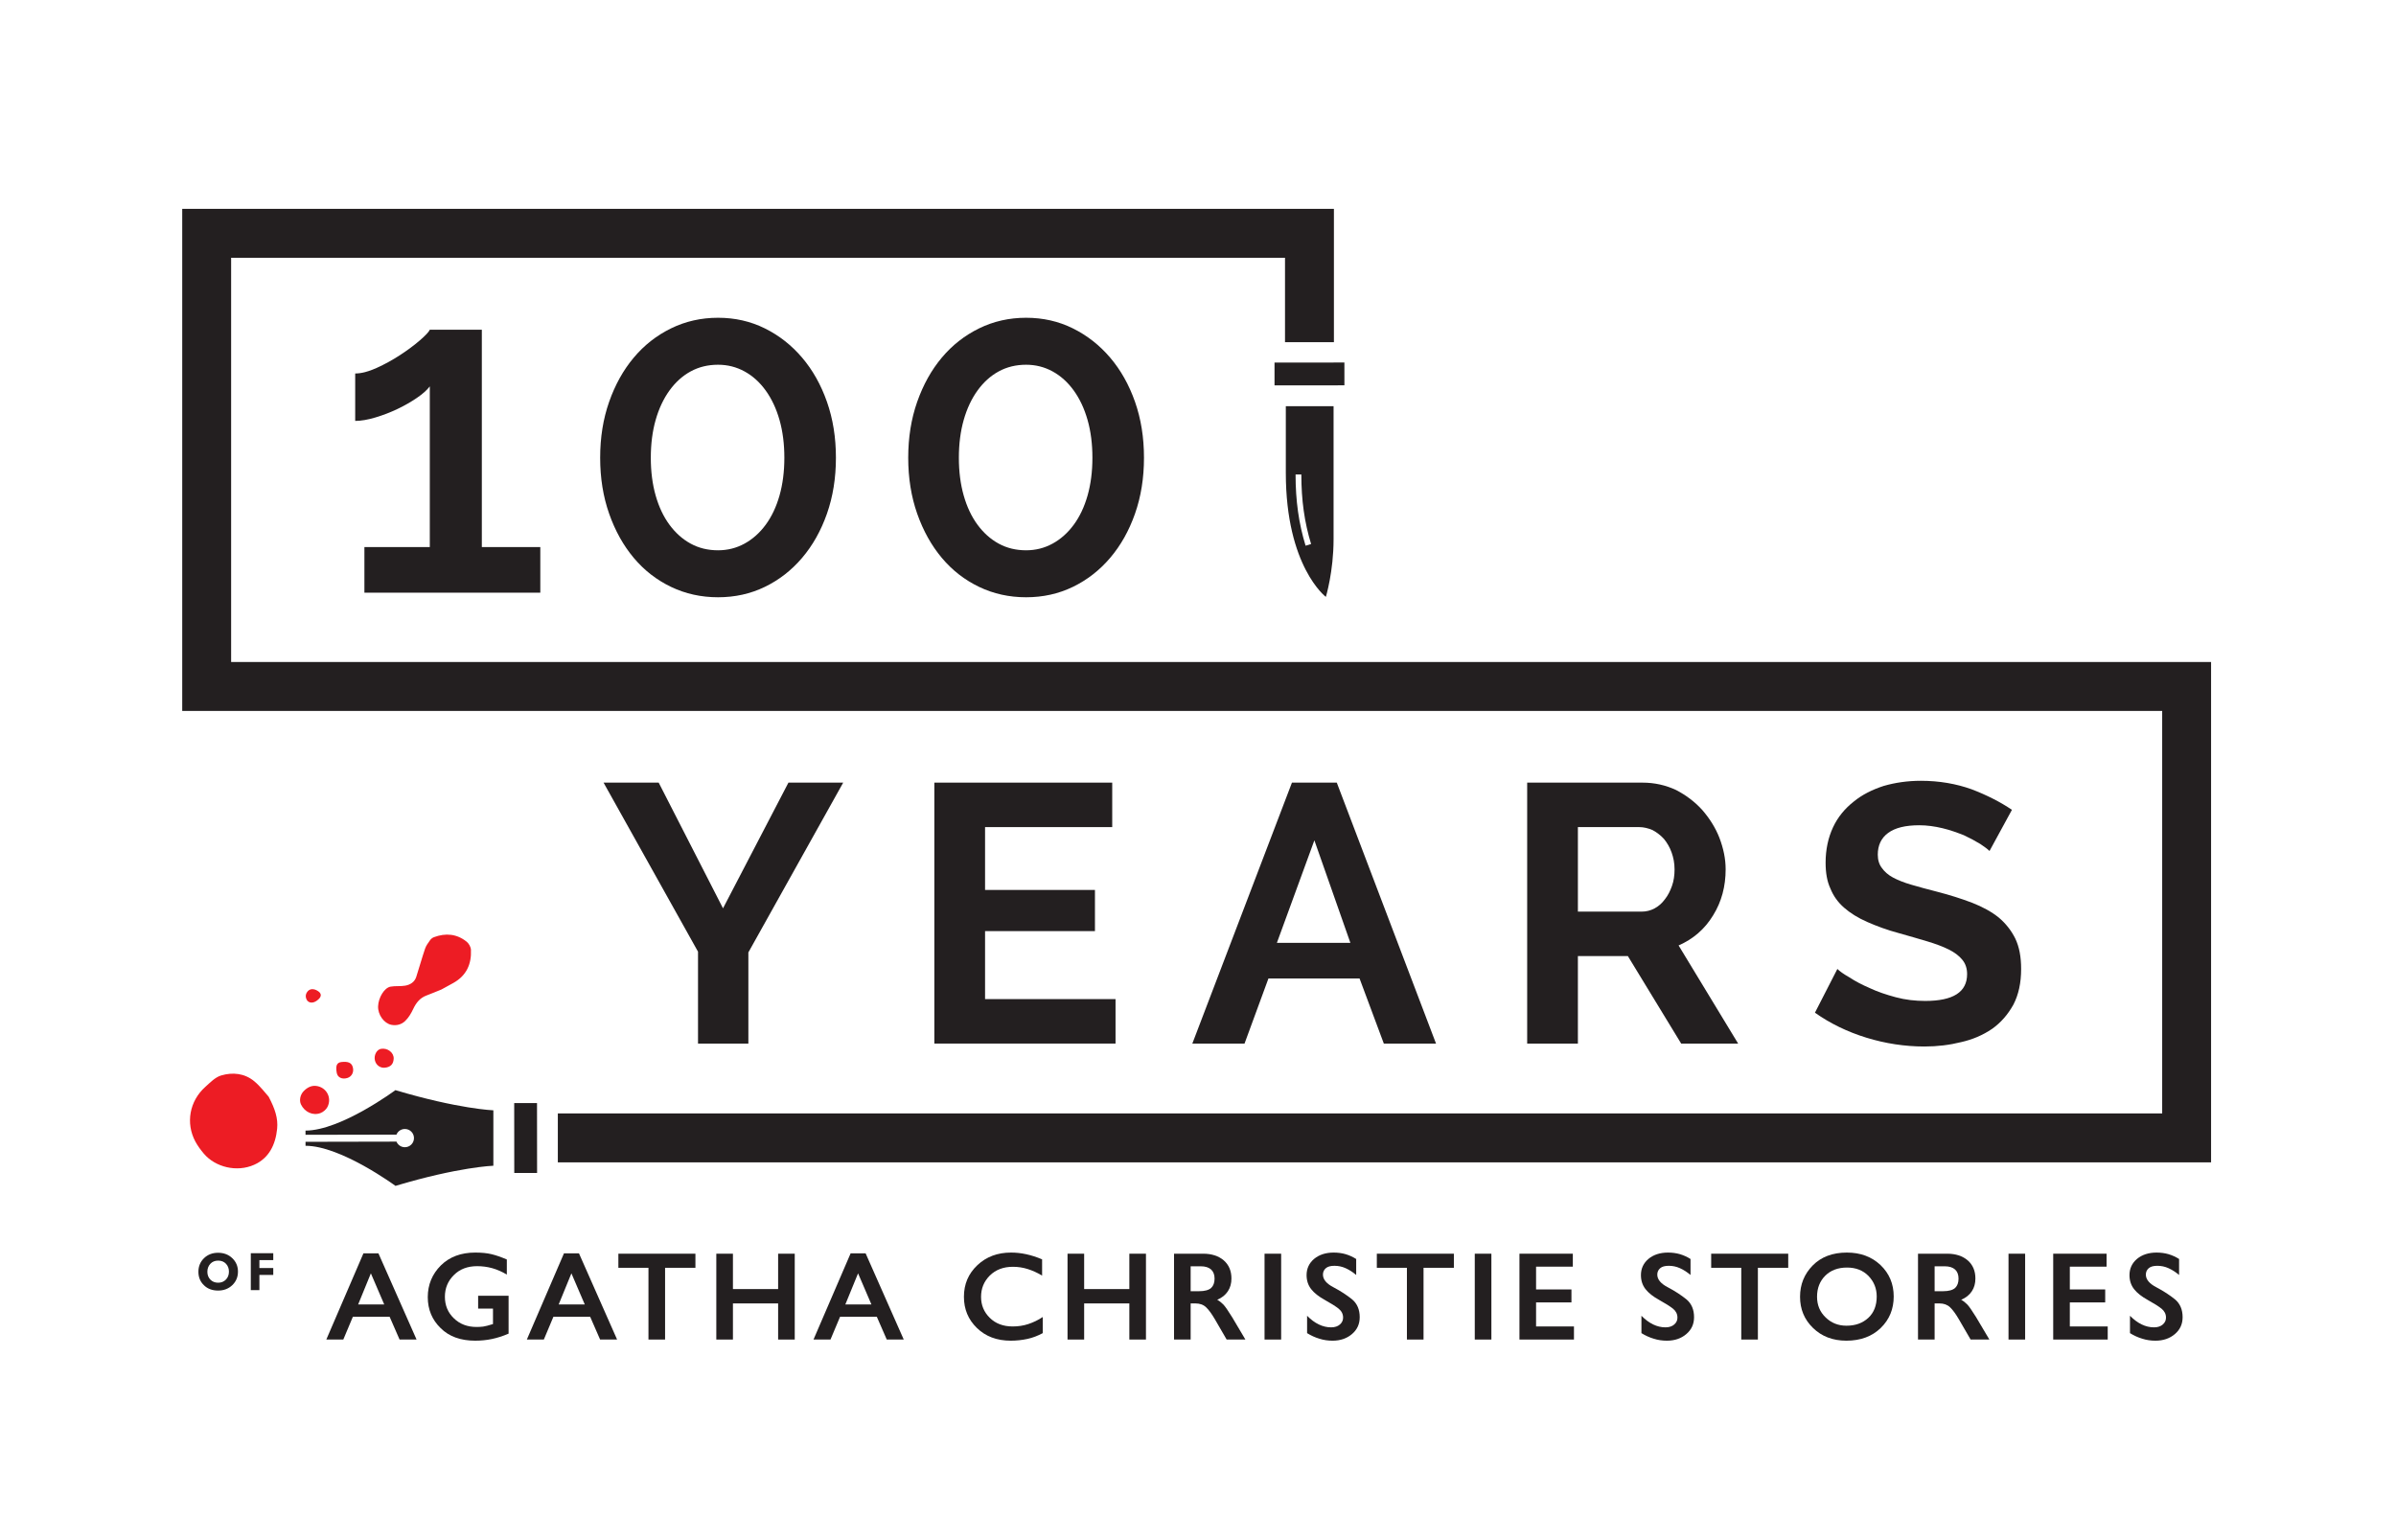 <?xml version="1.0" encoding="UTF-8" standalone="no"?><!DOCTYPE svg PUBLIC "-//W3C//DTD SVG 1.1//EN" "http://www.w3.org/Graphics/SVG/1.1/DTD/svg11.dtd"><svg viewBox="0 0 420 270" version="1.1" xmlns="http://www.w3.org/2000/svg" xmlns:xlink="http://www.w3.org/1999/xlink" xml:space="preserve" xmlns:serif="http://www.serif.com/" style="fill-rule:evenodd;clip-rule:evenodd;stroke-linejoin:round;stroke-miterlimit:2;"><rect id="Artboard1" x="0" y="0" width="420" height="270" style="fill:none;"/><g id="Artboard11" serif:id="Artboard1"><g><path d="M55.865,175.152c0.502,-0.48 0.495,-0.981 -0.075,-1.371c-0.809,-0.557 -1.562,-0.479 -1.979,0.168c-0.32,0.5 -0.263,1.021 0.077,1.503c0.495,0.504 1.255,0.394 1.977,-0.3Zm3.987,11.03c-0.823,0.096 -1.052,0.651 -0.821,1.907c0.147,0.807 0.939,1.178 1.868,0.889c0.781,-0.243 1.186,-1.056 0.94,-1.906c-0.215,-0.761 -0.806,-1.021 -1.987,-0.89Zm5.86,-0.324c0.184,0.863 0.939,1.419 1.788,1.318c0.973,-0.116 1.455,-0.619 1.508,-1.562c0.066,-1.067 -1.067,-1.952 -2.23,-1.742c-0.739,0.133 -1.26,1.099 -1.066,1.986Zm-9.53,9.27c0.481,-0.181 0.986,-0.61 1.218,-1.062c0.829,-1.627 -0.181,-3.473 -1.973,-3.693c-0.881,-0.107 -1.61,0.305 -2.209,0.928c-0.609,0.634 -0.787,1.619 -0.462,2.31c0.63,1.33 2.08,2.026 3.426,1.517Zm23.314,-22.824c2.262,-1.268 3.172,-3.286 3.058,-5.787c-0.018,-0.496 -0.367,-1.126 -0.769,-1.44c-1.719,-1.377 -3.668,-1.538 -5.706,-0.787c-0.264,0.095 -0.524,0.299 -0.686,0.526c-0.331,0.468 -0.695,0.946 -0.876,1.48c-0.563,1.643 -1.019,3.325 -1.557,4.978c-0.295,0.901 -1.063,1.367 -1.931,1.518c-0.841,0.152 -1.734,0.02 -2.579,0.176c-1.091,0.204 -2.121,1.93 -2.174,3.448c-0.048,1.492 1.048,2.983 2.315,3.241c0.928,0.189 1.787,-0.064 2.405,-0.646c0.609,-0.571 1.068,-1.351 1.43,-2.116c0.516,-1.094 1.182,-1.953 2.346,-2.383c0.812,-0.3 1.61,-0.647 2.598,-1.042c0.599,-0.327 1.365,-0.741 2.126,-1.166Zm-32.405,19.955c1.14,2.162 1.669,3.831 1.488,5.628c-0.283,2.769 -1.404,5.146 -4.039,6.314c-3.047,1.35 -6.801,0.41 -8.807,-1.954c-0.561,-0.661 -1.09,-1.378 -1.502,-2.147c-1.706,-3.214 -1.012,-7.063 1.736,-9.537c0.856,-0.772 1.754,-1.716 2.799,-2.024c2.002,-0.597 4.109,-0.391 5.795,1.008c1.108,0.92 1.982,2.114 2.53,2.712Z" style="fill:#ed1c24;"/><path d="M228.116,83.185c0,4.51 0.544,8.382 1.71,12.186l-0.968,0.298c-1.196,-3.905 -1.755,-7.872 -1.755,-12.484l1.013,0Zm4.297,21.456c0,0 1.352,-4.432 1.352,-10.094l0,-23.337l-8.371,0l0,11.673c0,16.465 7.019,21.758 7.019,21.758Zm-191.898,11.415l0,-70.866l184.737,0l0,14.797l8.573,0l0,-23.37l-201.883,0l0,88.011l347.071,0l0,70.568l-281.23,0l0,8.571l289.801,0l0,-87.711l-347.069,0Zm182.899,-48.493l12.252,-0.011l-0.003,-3.999l-12.249,0.012l0,3.998Zm-133.278,125.818l0.011,12.251l3.999,-0.003l-0.012,-12.252l-3.998,0.004Zm-36.582,4.824l0.001,0.735l15.938,-0.032c0.239,-0.578 0.808,-0.986 1.473,-0.988c0.883,-0.002 1.6,0.713 1.602,1.596c0.001,0.883 -0.712,1.6 -1.595,1.602c-0.666,0.002 -1.236,-0.404 -1.478,-0.982l-15.939,0.033l0.002,0.697c6.202,-0.005 15.769,7.03 15.769,7.03c11.051,-3.326 17.155,-3.531 17.155,-3.531l0,-9.716c0,0 -6.115,-0.23 -17.17,-3.537c0,0 -9.555,7.088 -15.758,7.093Z" style="fill:#231f20;fill-rule:nonzero;"/><path d="M94.711,95.906l0,7.991l-30.834,0l0,-7.991l11.463,0l0,-28.171c-0.484,0.645 -1.239,1.319 -2.261,2.017c-1.022,0.7 -2.152,1.346 -3.39,1.938c-1.238,0.593 -2.53,1.09 -3.875,1.493c-1.345,0.404 -2.529,0.606 -3.551,0.606l0,-8.314c1.076,0 2.327,-0.323 3.754,-0.969c1.424,-0.646 2.797,-1.398 4.116,-2.261c1.318,-0.86 2.474,-1.721 3.472,-2.583c0.994,-0.86 1.573,-1.479 1.735,-1.856l9.121,0l0,38.1l10.25,0Z" style="fill:#231f20;fill-rule:nonzero;"/><path d="M137.491,80.246c0,-2.422 -0.283,-4.627 -0.847,-6.619c-0.565,-1.99 -1.373,-3.713 -2.422,-5.166c-1.05,-1.453 -2.288,-2.569 -3.713,-3.349c-1.427,-0.78 -2.974,-1.171 -4.641,-1.171c-1.776,0 -3.378,0.391 -4.803,1.171c-1.426,0.78 -2.663,1.896 -3.713,3.349c-1.049,1.453 -1.856,3.176 -2.422,5.166c-0.564,1.992 -0.847,4.197 -0.847,6.619c0,2.422 0.283,4.629 0.847,6.619c0.566,1.992 1.373,3.702 2.422,5.126c1.05,1.427 2.287,2.531 3.713,3.31c1.425,0.781 3.027,1.171 4.803,1.171c1.667,0 3.214,-0.39 4.641,-1.171c1.425,-0.779 2.663,-1.883 3.713,-3.31c1.049,-1.424 1.857,-3.134 2.422,-5.126c0.564,-1.99 0.847,-4.197 0.847,-6.619Zm9.04,0c0,3.552 -0.524,6.822 -1.573,9.808c-1.05,2.987 -2.502,5.57 -4.36,7.75c-1.855,2.179 -4.035,3.873 -6.537,5.084c-2.503,1.211 -5.235,1.817 -8.193,1.817c-2.96,0 -5.704,-0.606 -8.233,-1.817c-2.53,-1.211 -4.71,-2.905 -6.538,-5.084c-1.83,-2.18 -3.269,-4.763 -4.318,-7.75c-1.05,-2.986 -1.574,-6.256 -1.574,-9.808c0,-3.551 0.524,-6.821 1.574,-9.807c1.049,-2.987 2.488,-5.571 4.318,-7.749c1.828,-2.18 4.008,-3.888 6.538,-5.126c2.529,-1.238 5.273,-1.857 8.233,-1.857c2.958,0 5.69,0.619 8.193,1.857c2.502,1.238 4.682,2.946 6.537,5.126c1.858,2.178 3.31,4.762 4.36,7.749c1.049,2.986 1.573,6.256 1.573,9.807Z" style="fill:#231f20;fill-rule:nonzero;"/><path d="M191.491,80.246c0,-2.422 -0.283,-4.627 -0.847,-6.619c-0.565,-1.99 -1.373,-3.713 -2.422,-5.166c-1.05,-1.453 -2.288,-2.569 -3.713,-3.349c-1.426,-0.78 -2.974,-1.171 -4.641,-1.171c-1.776,0 -3.378,0.391 -4.803,1.171c-1.426,0.78 -2.663,1.896 -3.713,3.349c-1.049,1.453 -1.856,3.176 -2.422,5.166c-0.564,1.992 -0.847,4.197 -0.847,6.619c0,2.422 0.283,4.629 0.847,6.619c0.566,1.992 1.373,3.702 2.422,5.126c1.05,1.427 2.287,2.531 3.713,3.31c1.425,0.781 3.027,1.171 4.803,1.171c1.667,0 3.215,-0.39 4.641,-1.171c1.425,-0.779 2.663,-1.883 3.713,-3.31c1.049,-1.424 1.857,-3.134 2.422,-5.126c0.564,-1.99 0.847,-4.197 0.847,-6.619Zm9.04,0c0,3.552 -0.524,6.822 -1.573,9.808c-1.05,2.987 -2.502,5.57 -4.36,7.75c-1.856,2.179 -4.035,3.873 -6.538,5.084c-2.502,1.211 -5.233,1.817 -8.192,1.817c-2.96,0 -5.705,-0.606 -8.234,-1.817c-2.529,-1.211 -4.709,-2.905 -6.538,-5.084c-1.829,-2.18 -3.268,-4.763 -4.318,-7.75c-1.049,-2.986 -1.574,-6.256 -1.574,-9.808c0,-3.551 0.525,-6.821 1.574,-9.807c1.05,-2.987 2.489,-5.571 4.318,-7.749c1.829,-2.18 4.009,-3.888 6.538,-5.126c2.529,-1.238 5.274,-1.857 8.234,-1.857c2.959,0 5.69,0.619 8.192,1.857c2.503,1.238 4.682,2.946 6.538,5.126c1.858,2.178 3.31,4.762 4.36,7.749c1.049,2.986 1.573,6.256 1.573,9.807Z" style="fill:#231f20;fill-rule:nonzero;"/><path d="M38.227,219.621c-0.991,0 -1.814,0.321 -2.47,0.952c-0.656,0.643 -0.978,1.441 -0.978,2.38c0,0.952 0.322,1.737 0.965,2.354c0.63,0.631 1.467,0.94 2.496,0.94c0.991,0 1.827,-0.322 2.483,-0.952c0.656,-0.631 0.99,-1.416 0.99,-2.368c0,-0.939 -0.334,-1.724 -0.99,-2.354c-0.656,-0.631 -1.492,-0.952 -2.496,-0.952Zm0.013,5.249c-0.553,0 -1.016,-0.18 -1.364,-0.54c-0.347,-0.361 -0.527,-0.824 -0.527,-1.377c0,-0.553 0.18,-1.029 0.527,-1.402c0.348,-0.373 0.798,-0.554 1.364,-0.554c0.566,0 1.029,0.181 1.376,0.554c0.348,0.373 0.515,0.836 0.515,1.376c0,0.566 -0.18,1.03 -0.527,1.39c-0.361,0.373 -0.811,0.553 -1.364,0.553Z" style="fill:#231f20;fill-rule:nonzero;"/><path d="M43.964,219.698l0,6.472l1.506,0l0,-2.664l2.431,0l0,-1.209l-2.431,0l0,-1.39l2.431,0l0,-1.209l-3.937,0Z" style="fill:#231f20;fill-rule:nonzero;"/><path d="M63.709,219.719l-6.509,15.116l2.979,0l1.677,-3.994l6.443,0l1.744,3.994l2.979,0l-6.687,-15.116l-2.626,0Zm1.302,3.509l2.34,5.45l-4.568,0l2.228,-5.45Z" style="fill:#231f20;fill-rule:nonzero;"/><path d="M88.844,220.8c-0.971,-0.419 -1.853,-0.728 -2.67,-0.927c-0.816,-0.198 -1.787,-0.287 -2.869,-0.287c-2.493,0 -4.501,0.751 -6.024,2.251c-1.523,1.523 -2.295,3.377 -2.295,5.562c0,2.162 0.75,3.972 2.251,5.428c1.478,1.479 3.509,2.207 6.046,2.207c0.993,0 1.964,-0.088 2.913,-0.287c0.949,-0.198 1.942,-0.507 2.957,-0.949l0,-6.642l-5.34,0l0,2.251l2.604,0l0,2.714c-0.795,0.243 -1.368,0.397 -1.721,0.441c-0.354,0.045 -0.751,0.067 -1.17,0.067c-1.611,0 -2.935,-0.508 -3.972,-1.523c-1.037,-0.993 -1.567,-2.251 -1.567,-3.774c0,-1.5 0.53,-2.78 1.589,-3.817c1.037,-1.038 2.405,-1.545 4.06,-1.545c0.883,0 1.766,0.11 2.648,0.353c0.861,0.243 1.722,0.618 2.56,1.125l0,-2.648Z" style="fill:#231f20;fill-rule:nonzero;"/><path d="M98.862,219.719l-6.51,15.116l2.979,0l1.677,-3.994l6.444,0l1.743,3.994l2.979,0l-6.686,-15.116l-2.626,0Zm1.302,3.509l2.339,5.45l-4.568,0l2.229,-5.45Z" style="fill:#231f20;fill-rule:nonzero;"/><path d="M108.396,219.785l0,2.472l5.274,0l0,12.578l2.913,0l0,-12.578l5.318,0l0,-2.472l-13.505,0Z" style="fill:#231f20;fill-rule:nonzero;"/><path d="M125.564,219.785l0,15.05l2.913,0l0,-6.333l7.922,0l0,6.333l2.913,0l0,-15.05l-2.913,0l0,6.201l-7.922,0l0,-6.201l-2.913,0Z" style="fill:#231f20;fill-rule:nonzero;"/><path d="M149.11,219.719l-6.51,15.116l2.979,0l1.677,-3.994l6.444,0l1.743,3.994l2.979,0l-6.686,-15.116l-2.626,0Zm1.302,3.509l2.339,5.45l-4.568,0l2.229,-5.45Z" style="fill:#231f20;fill-rule:nonzero;"/><path d="M179.871,219.873c-0.905,-0.198 -1.788,-0.287 -2.648,-0.287c-2.362,0 -4.326,0.729 -5.892,2.207c-1.567,1.479 -2.362,3.31 -2.362,5.539c0,2.185 0.751,3.995 2.273,5.473c1.523,1.479 3.487,2.229 5.936,2.229c1.015,0 1.986,-0.11 2.913,-0.309c0.927,-0.198 1.832,-0.552 2.692,-1.015l0,-2.825c-0.816,0.552 -1.677,0.949 -2.537,1.236c-0.861,0.287 -1.788,0.419 -2.737,0.419c-1.655,0 -3.001,-0.507 -4.016,-1.522c-1.015,-0.993 -1.522,-2.229 -1.522,-3.664c0,-1.478 0.507,-2.714 1.544,-3.751c1.037,-1.015 2.384,-1.523 4.039,-1.523c0.904,0 1.765,0.133 2.603,0.397c0.839,0.265 1.678,0.64 2.516,1.148l0,-2.847c-0.971,-0.419 -1.898,-0.706 -2.802,-0.905Z" style="fill:#231f20;fill-rule:nonzero;"/><path d="M187.13,219.785l0,15.05l2.913,0l0,-6.333l7.922,0l0,6.333l2.913,0l0,-15.05l-2.913,0l0,6.201l-7.922,0l0,-6.201l-2.913,0Z" style="fill:#231f20;fill-rule:nonzero;"/><path d="M205.799,219.785l0,15.05l2.913,0l0,-6.333l0.839,0c0.772,0 1.39,0.221 1.875,0.684c0.486,0.463 0.994,1.17 1.523,2.074l2.074,3.575l3.288,0l-2.317,-3.906c-0.728,-1.169 -1.235,-1.919 -1.566,-2.251c-0.331,-0.331 -0.684,-0.617 -1.06,-0.816c0.839,-0.353 1.457,-0.861 1.876,-1.501c0.419,-0.64 0.618,-1.368 0.618,-2.229c0,-1.324 -0.441,-2.383 -1.346,-3.177c-0.905,-0.773 -2.119,-1.17 -3.597,-1.17l-5.12,0Zm2.913,2.207l1.766,0c0.816,0 1.412,0.198 1.831,0.574c0.397,0.375 0.596,0.904 0.596,1.589c0,0.706 -0.199,1.257 -0.596,1.633c-0.419,0.375 -1.125,0.573 -2.118,0.573l-1.479,0l0,-4.369Z" style="fill:#231f20;fill-rule:nonzero;"/><rect x="221.665" y="219.785" width="2.912" height="15.05" style="fill:#231f20;fill-rule:nonzero;"/><path d="M235.897,219.873c-0.684,-0.198 -1.39,-0.287 -2.118,-0.287c-1.391,0 -2.538,0.376 -3.421,1.104c-0.882,0.75 -1.324,1.699 -1.324,2.847c0,0.949 0.265,1.765 0.795,2.449c0.529,0.684 1.346,1.324 2.427,1.92c1.081,0.596 1.876,1.104 2.405,1.523c0.508,0.419 0.773,0.927 0.773,1.567c0,0.463 -0.177,0.86 -0.552,1.191c-0.375,0.331 -0.883,0.508 -1.545,0.508c-1.478,0 -2.89,-0.684 -4.214,-2.03l0,3.045c0.684,0.419 1.39,0.75 2.14,0.971c0.75,0.243 1.523,0.353 2.317,0.353c1.39,0 2.516,-0.397 3.42,-1.169c0.905,-0.773 1.347,-1.744 1.347,-2.958c0,-1.324 -0.442,-2.361 -1.324,-3.111c-0.905,-0.728 -1.964,-1.435 -3.222,-2.097c-1.258,-0.64 -1.898,-1.39 -1.898,-2.251c0,-0.463 0.177,-0.838 0.508,-1.125c0.331,-0.287 0.838,-0.419 1.5,-0.419c0.684,0 1.324,0.132 1.964,0.419c0.64,0.287 1.258,0.684 1.854,1.192l0,-2.803c-0.552,-0.353 -1.17,-0.64 -1.832,-0.839Z" style="fill:#231f20;fill-rule:nonzero;"/><path d="M241.347,219.785l0,2.472l5.274,0l0,12.578l2.913,0l0,-12.578l5.318,0l0,-2.472l-13.505,0Z" style="fill:#231f20;fill-rule:nonzero;"/><rect x="258.515" y="219.785" width="2.913" height="15.05" style="fill:#231f20;fill-rule:nonzero;"/><path d="M266.348,219.785l0,15.05l9.555,0l0,-2.295l-6.642,0l0,-4.215l6.201,0l0,-2.273l-6.201,0l0,-3.994l6.444,0l0,-2.273l-9.357,0Z" style="fill:#231f20;fill-rule:nonzero;"/><path d="M294.506,219.873c-0.685,-0.198 -1.391,-0.287 -2.119,-0.287c-1.39,0 -2.538,0.376 -3.42,1.104c-0.883,0.75 -1.324,1.699 -1.324,2.847c0,0.949 0.265,1.765 0.794,2.449c0.53,0.684 1.346,1.324 2.428,1.92c1.081,0.596 1.875,1.104 2.405,1.523c0.507,0.419 0.772,0.927 0.772,1.567c0,0.463 -0.176,0.86 -0.552,1.191c-0.375,0.331 -0.882,0.508 -1.544,0.508c-1.479,0 -2.891,-0.684 -4.215,-2.03l0,3.045c0.684,0.419 1.39,0.75 2.14,0.971c0.751,0.243 1.523,0.353 2.318,0.353c1.39,0 2.515,-0.397 3.42,-1.169c0.905,-0.773 1.346,-1.744 1.346,-2.958c0,-1.324 -0.441,-2.361 -1.324,-3.111c-0.905,-0.728 -1.964,-1.435 -3.222,-2.097c-1.258,-0.64 -1.898,-1.39 -1.898,-2.251c0,-0.463 0.177,-0.838 0.508,-1.125c0.331,-0.287 0.839,-0.419 1.501,-0.419c0.684,0 1.324,0.132 1.964,0.419c0.639,0.287 1.257,0.684 1.853,1.192l0,-2.803c-0.552,-0.353 -1.169,-0.64 -1.831,-0.839Z" style="fill:#231f20;fill-rule:nonzero;"/><path d="M299.956,219.785l0,2.472l5.274,0l0,12.578l2.913,0l0,-12.578l5.318,0l0,-2.472l-13.505,0Z" style="fill:#231f20;fill-rule:nonzero;"/><path d="M331.952,227.288c0,-2.207 -0.773,-4.038 -2.317,-5.517c-1.545,-1.456 -3.509,-2.185 -5.892,-2.185c-2.494,0 -4.502,0.751 -5.98,2.251c-1.479,1.501 -2.229,3.333 -2.229,5.495c0,2.185 0.75,3.995 2.273,5.473c1.523,1.479 3.464,2.229 5.848,2.229c2.493,0 4.501,-0.75 6.024,-2.229c1.523,-1.478 2.273,-3.332 2.273,-5.517Zm-13.439,0.044c0,-1.5 0.486,-2.736 1.434,-3.685c0.949,-0.949 2.229,-1.434 3.818,-1.434c1.545,0 2.802,0.485 3.773,1.478c0.949,0.993 1.435,2.185 1.435,3.597c0,1.567 -0.486,2.825 -1.457,3.73c-0.993,0.927 -2.273,1.39 -3.839,1.39c-1.457,0 -2.67,-0.485 -3.663,-1.456c-0.993,-0.949 -1.501,-2.163 -1.501,-3.62Z" style="fill:#231f20;fill-rule:nonzero;"/><path d="M336.211,219.785l0,15.05l2.912,0l0,-6.333l0.839,0c0.772,0 1.39,0.221 1.876,0.684c0.485,0.463 0.993,1.17 1.522,2.074l2.075,3.575l3.288,0l-2.317,-3.906c-0.729,-1.169 -1.236,-1.919 -1.567,-2.251c-0.331,-0.331 -0.684,-0.617 -1.059,-0.816c0.838,-0.353 1.456,-0.861 1.875,-1.501c0.42,-0.64 0.618,-1.368 0.618,-2.229c0,-1.324 -0.441,-2.383 -1.346,-3.177c-0.905,-0.773 -2.118,-1.17 -3.597,-1.17l-5.119,0Zm2.912,2.207l1.766,0c0.816,0 1.412,0.198 1.831,0.574c0.398,0.375 0.596,0.904 0.596,1.589c0,0.706 -0.198,1.257 -0.596,1.633c-0.419,0.375 -1.125,0.573 -2.118,0.573l-1.479,0l0,-4.369Z" style="fill:#231f20;fill-rule:nonzero;"/><rect x="352.077" y="219.785" width="2.913" height="15.05" style="fill:#231f20;fill-rule:nonzero;"/><path d="M359.911,219.785l0,15.05l9.555,0l0,-2.295l-6.642,0l0,-4.215l6.201,0l0,-2.273l-6.201,0l0,-3.994l6.443,0l0,-2.273l-9.356,0Z" style="fill:#231f20;fill-rule:nonzero;"/><path d="M380.145,219.873c-0.684,-0.198 -1.39,-0.287 -2.118,-0.287c-1.39,0 -2.538,0.376 -3.421,1.104c-0.882,0.75 -1.324,1.699 -1.324,2.847c0,0.949 0.265,1.765 0.795,2.449c0.529,0.684 1.346,1.324 2.427,1.92c1.081,0.596 1.876,1.104 2.406,1.523c0.507,0.419 0.772,0.927 0.772,1.567c0,0.463 -0.177,0.86 -0.552,1.191c-0.375,0.331 -0.883,0.508 -1.545,0.508c-1.478,0 -2.89,-0.684 -4.214,-2.03l0,3.045c0.684,0.419 1.39,0.75 2.14,0.971c0.75,0.243 1.523,0.353 2.317,0.353c1.39,0 2.516,-0.397 3.421,-1.169c0.904,-0.773 1.346,-1.744 1.346,-2.958c0,-1.324 -0.442,-2.361 -1.324,-3.111c-0.905,-0.728 -1.964,-1.435 -3.222,-2.097c-1.258,-0.64 -1.898,-1.39 -1.898,-2.251c0,-0.463 0.177,-0.838 0.508,-1.125c0.331,-0.287 0.838,-0.419 1.5,-0.419c0.684,0 1.324,0.132 1.964,0.419c0.64,0.287 1.258,0.684 1.854,1.192l0,-2.803c-0.552,-0.353 -1.17,-0.64 -1.832,-0.839Z" style="fill:#231f20;fill-rule:nonzero;"/><path d="M105.799,137.203l16.558,29.637l0,16.107l8.826,0l0,-15.978l16.622,-29.766l-9.599,0l-11.468,22.034l-11.275,-22.034l-9.664,0Z" style="fill:#231f20;fill-rule:nonzero;"/><path d="M172.673,175.152l0,-11.92l19.263,0l0,-7.216l-19.263,0l0,-11.017l22.291,0l0,-7.796l-31.182,0l0,45.744l31.762,0l0,-7.795l-22.871,0Z" style="fill:#231f20;fill-rule:nonzero;"/><path d="M209.009,182.947l9.149,0l4.187,-11.404l15.978,0l4.252,11.404l9.149,0l-17.395,-45.744l-7.86,0l-17.46,45.744Zm14.818,-17.653l6.572,-17.976l6.314,17.976l-12.886,0Z" style="fill:#231f20;fill-rule:nonzero;"/><path d="M276.592,182.947l0,-15.334l8.762,0l9.341,15.334l9.986,0l-10.437,-17.202c2.513,-1.095 4.575,-2.835 6.056,-5.283c1.482,-2.384 2.191,-5.09 2.191,-8.054c0,-1.869 -0.387,-3.673 -1.095,-5.541c-0.709,-1.804 -1.74,-3.415 -3.028,-4.897c-1.289,-1.417 -2.835,-2.577 -4.575,-3.479c-1.804,-0.837 -3.736,-1.288 -5.862,-1.288l-20.23,0l0,45.744l8.891,0Zm0,-37.948l10.759,0c0.773,0 1.546,0.193 2.319,0.515c0.709,0.387 1.417,0.902 1.997,1.546c0.58,0.709 1.031,1.482 1.353,2.384c0.322,0.902 0.516,1.869 0.516,2.964c0,1.031 -0.129,1.997 -0.451,2.899c-0.322,0.902 -0.709,1.675 -1.224,2.32c-0.516,0.708 -1.096,1.224 -1.804,1.61c-0.709,0.387 -1.482,0.58 -2.32,0.58l-11.145,0l0,-14.818Z" style="fill:#231f20;fill-rule:nonzero;"/><path d="M352.678,141.97c-1.997,-1.353 -4.381,-2.577 -7.087,-3.608c-2.706,-0.966 -5.669,-1.482 -8.891,-1.482c-2.319,0 -4.51,0.323 -6.507,0.902c-1.997,0.645 -3.801,1.547 -5.283,2.771c-1.546,1.224 -2.77,2.706 -3.608,4.51c-0.837,1.804 -1.288,3.866 -1.288,6.185c0,1.74 0.258,3.286 0.837,4.51c0.516,1.289 1.289,2.384 2.384,3.351c1.095,0.966 2.448,1.804 4.059,2.512c1.611,0.709 3.479,1.418 5.67,1.998c1.803,0.515 3.414,0.966 4.896,1.417c1.482,0.451 2.706,0.902 3.737,1.418c1.03,0.515 1.804,1.095 2.383,1.804c0.58,0.708 0.838,1.546 0.838,2.512c0,3.157 -2.448,4.704 -7.345,4.704c-1.739,0 -3.479,-0.194 -5.154,-0.645c-1.675,-0.451 -3.221,-0.966 -4.574,-1.61c-1.353,-0.58 -2.577,-1.225 -3.543,-1.869c-1.031,-0.58 -1.74,-1.095 -2.126,-1.482l-3.93,7.667c2.641,1.869 5.669,3.351 9.019,4.382c3.35,1.03 6.765,1.546 10.18,1.546c2.254,0 4.381,-0.258 6.442,-0.773c1.997,-0.451 3.801,-1.224 5.412,-2.32c1.546,-1.095 2.77,-2.512 3.737,-4.252c0.902,-1.74 1.353,-3.801 1.353,-6.25c0,-2.126 -0.323,-3.865 -1.031,-5.347c-0.709,-1.418 -1.675,-2.642 -2.899,-3.673c-1.289,-1.031 -2.835,-1.868 -4.639,-2.577c-1.868,-0.709 -3.866,-1.353 -6.121,-1.933c-1.739,-0.451 -3.221,-0.837 -4.509,-1.224c-1.353,-0.387 -2.449,-0.838 -3.286,-1.289c-0.838,-0.451 -1.482,-1.031 -1.933,-1.675c-0.451,-0.58 -0.709,-1.353 -0.709,-2.319c0,-1.611 0.58,-2.9 1.804,-3.802c1.224,-0.902 3.028,-1.353 5.477,-1.353c1.353,0 2.705,0.194 4.058,0.516c1.353,0.322 2.577,0.773 3.737,1.224c1.095,0.515 2.062,1.031 2.899,1.546c0.773,0.516 1.289,0.902 1.611,1.224l3.93,-7.216Z" style="fill:#231f20;fill-rule:nonzero;"/></g></g></svg>